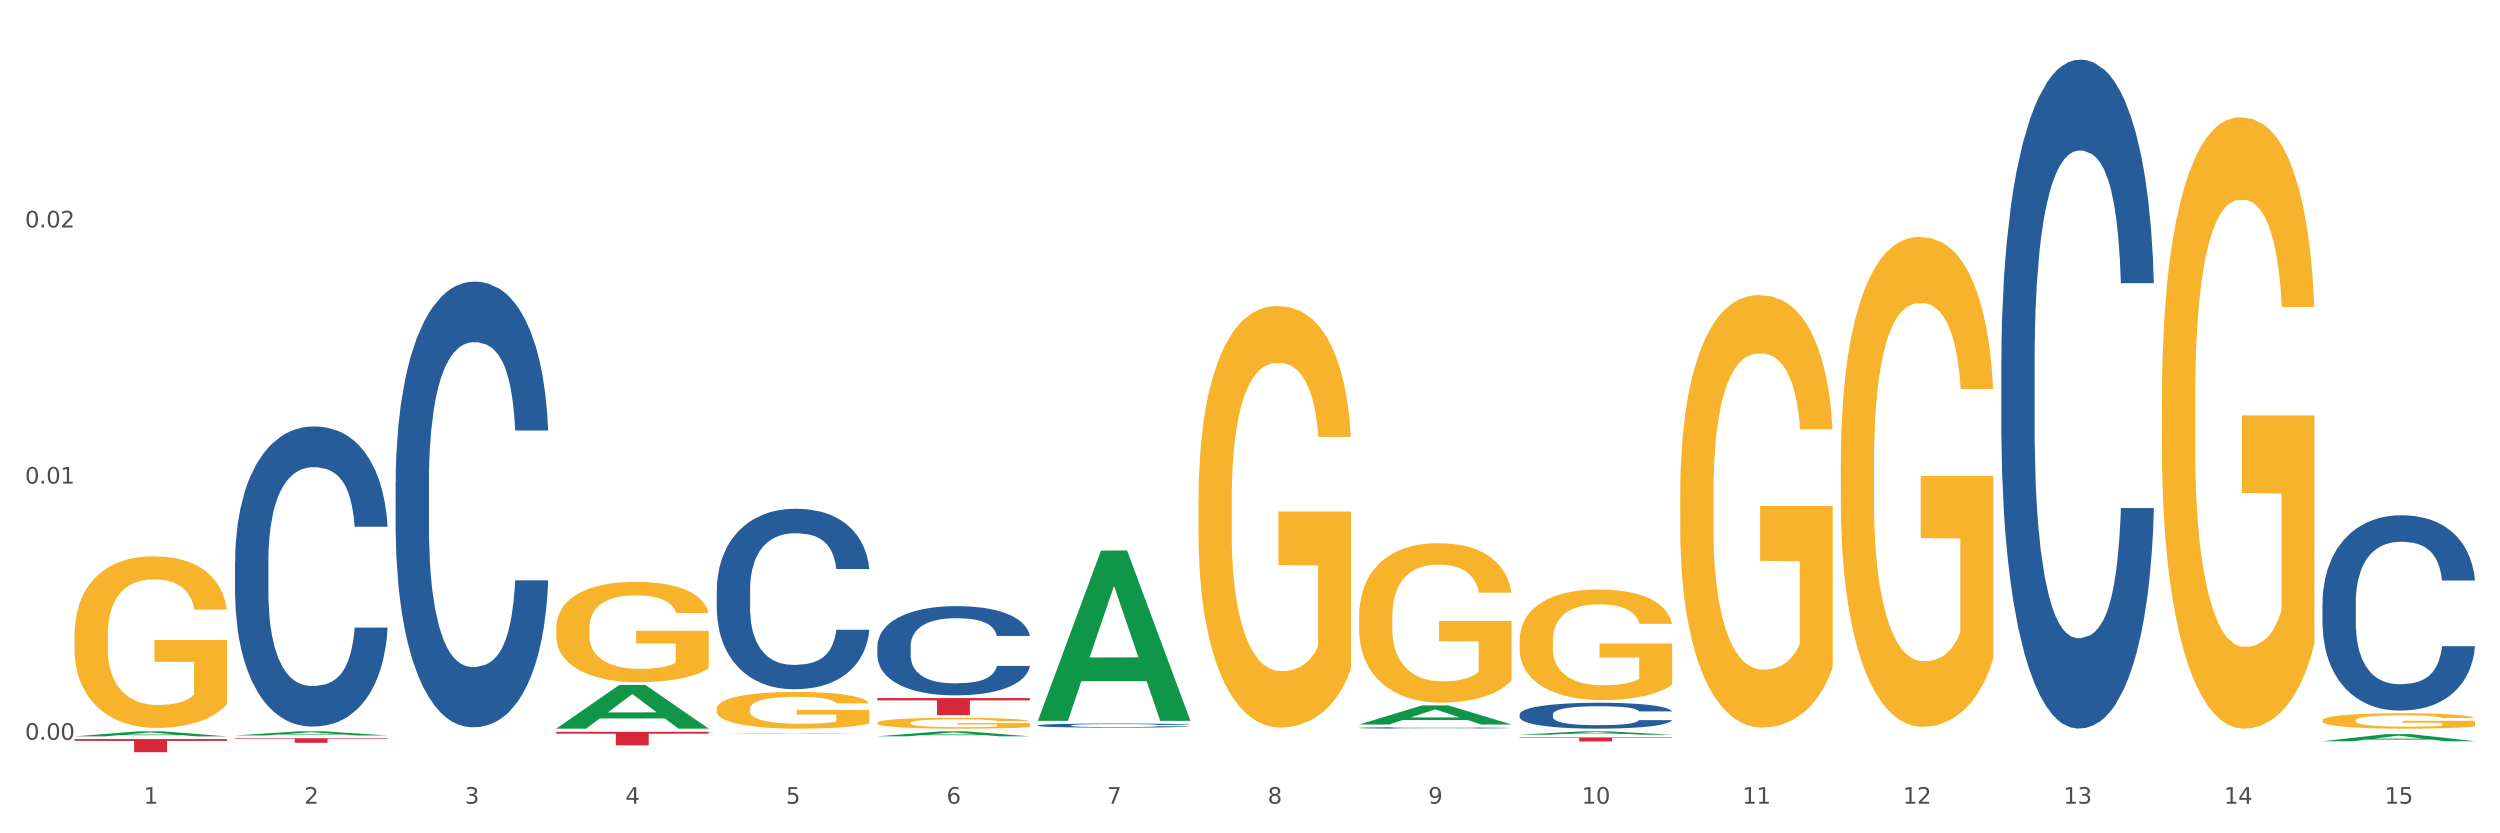 <?xml version="1.0" encoding="utf-8" standalone="no"?>
<!DOCTYPE svg PUBLIC "-//W3C//DTD SVG 1.1//EN"
  "http://www.w3.org/Graphics/SVG/1.1/DTD/svg11.dtd">
<svg xmlns:xlink="http://www.w3.org/1999/xlink" width="1080pt" height="360pt" viewBox="0 0 1080 360" xmlns="http://www.w3.org/2000/svg" version="1.1">
 <rect x="0" y="0" width="1080" height="360" fill="#333333" stroke="none"/>
 <defs>
  <style type="text/css">*{stroke-linejoin: round; stroke-linecap: butt}</style>
 </defs>
 <g id="figure_1">
  <g id="patch_1">
   <path d="M 0 360 
L 1080 360 
L 1080 0 
L 0 0 
z
" style="fill: #ffffff; stroke: #ffffff; stroke-linejoin: miter"/>
  </g>
  <g id="axes_1">
   <g id="matplotlib.axis_1">
    <g id="xtick_1">
     <g id="text_1">
      <!-- 1 -->
      <g style="fill: #4d4d4d" transform="translate(62.07 347.204) scale(0.096 -0.096)">
       <defs>
        <path id="DejaVuSans-31" d="M 794 531 
L 1825 531 
L 1825 4091 
L 703 3866 
L 703 4441 
L 1819 4666 
L 2450 4666 
L 2450 531 
L 3481 531 
L 3481 0 
L 794 0 
L 794 531 
z
" transform="scale(0.016)"/>
       </defs>
       <use xlink:href="#DejaVuSans-31"/>
      </g>
     </g>
    </g>
    <g id="xtick_2">
     <g id="text_2">
      <!-- 2 -->
      <g style="fill: #4d4d4d" transform="translate(131.436 347.204) scale(0.096 -0.096)">
       <defs>
        <path id="DejaVuSans-32" d="M 1228 531 
L 3431 531 
L 3431 0 
L 469 0 
L 469 531 
Q 828 903 1448 1529 
Q 2069 2156 2228 2338 
Q 2531 2678 2651 2914 
Q 2772 3150 2772 3378 
Q 2772 3750 2511 3984 
Q 2250 4219 1831 4219 
Q 1534 4219 1204 4116 
Q 875 4013 500 3803 
L 500 4441 
Q 881 4594 1212 4672 
Q 1544 4750 1819 4750 
Q 2544 4750 2975 4387 
Q 3406 4025 3406 3419 
Q 3406 3131 3298 2873 
Q 3191 2616 2906 2266 
Q 2828 2175 2409 1742 
Q 1991 1309 1228 531 
z
" transform="scale(0.016)"/>
       </defs>
       <use xlink:href="#DejaVuSans-32"/>
      </g>
     </g>
    </g>
    <g id="xtick_3">
     <g id="text_3">
      <!-- 3 -->
      <g style="fill: #4d4d4d" transform="translate(200.802 347.204) scale(0.096 -0.096)">
       <defs>
        <path id="DejaVuSans-33" d="M 2597 2516 
Q 3050 2419 3304 2112 
Q 3559 1806 3559 1356 
Q 3559 666 3084 287 
Q 2609 -91 1734 -91 
Q 1441 -91 1130 -33 
Q 819 25 488 141 
L 488 750 
Q 750 597 1062 519 
Q 1375 441 1716 441 
Q 2309 441 2620 675 
Q 2931 909 2931 1356 
Q 2931 1769 2642 2001 
Q 2353 2234 1838 2234 
L 1294 2234 
L 1294 2753 
L 1863 2753 
Q 2328 2753 2575 2939 
Q 2822 3125 2822 3475 
Q 2822 3834 2567 4026 
Q 2313 4219 1838 4219 
Q 1578 4219 1281 4162 
Q 984 4106 628 3988 
L 628 4550 
Q 988 4650 1302 4700 
Q 1616 4750 1894 4750 
Q 2613 4750 3031 4423 
Q 3450 4097 3450 3541 
Q 3450 3153 3228 2886 
Q 3006 2619 2597 2516 
z
" transform="scale(0.016)"/>
       </defs>
       <use xlink:href="#DejaVuSans-33"/>
      </g>
     </g>
    </g>
    <g id="xtick_4">
     <g id="text_4">
      <!-- 4 -->
      <g style="fill: #4d4d4d" transform="translate(270.169 347.204) scale(0.096 -0.096)">
       <defs>
        <path id="DejaVuSans-34" d="M 2419 4116 
L 825 1625 
L 2419 1625 
L 2419 4116 
z
M 2253 4666 
L 3047 4666 
L 3047 1625 
L 3713 1625 
L 3713 1100 
L 3047 1100 
L 3047 0 
L 2419 0 
L 2419 1100 
L 313 1100 
L 313 1709 
L 2253 4666 
z
" transform="scale(0.016)"/>
       </defs>
       <use xlink:href="#DejaVuSans-34"/>
      </g>
     </g>
    </g>
    <g id="xtick_5">
     <g id="text_5">
      <!-- 5 -->
      <g style="fill: #4d4d4d" transform="translate(339.535 347.204) scale(0.096 -0.096)">
       <defs>
        <path id="DejaVuSans-35" d="M 691 4666 
L 3169 4666 
L 3169 4134 
L 1269 4134 
L 1269 2991 
Q 1406 3038 1543 3061 
Q 1681 3084 1819 3084 
Q 2600 3084 3056 2656 
Q 3513 2228 3513 1497 
Q 3513 744 3044 326 
Q 2575 -91 1722 -91 
Q 1428 -91 1123 -41 
Q 819 9 494 109 
L 494 744 
Q 775 591 1075 516 
Q 1375 441 1709 441 
Q 2250 441 2565 725 
Q 2881 1009 2881 1497 
Q 2881 1984 2565 2268 
Q 2250 2553 1709 2553 
Q 1456 2553 1204 2497 
Q 953 2441 691 2322 
L 691 4666 
z
" transform="scale(0.016)"/>
       </defs>
       <use xlink:href="#DejaVuSans-35"/>
      </g>
     </g>
    </g>
    <g id="xtick_6">
     <g id="text_6">
      <!-- 6 -->
      <g style="fill: #4d4d4d" transform="translate(408.901 347.204) scale(0.096 -0.096)">
       <defs>
        <path id="DejaVuSans-36" d="M 2113 2584 
Q 1688 2584 1439 2293 
Q 1191 2003 1191 1497 
Q 1191 994 1439 701 
Q 1688 409 2113 409 
Q 2538 409 2786 701 
Q 3034 994 3034 1497 
Q 3034 2003 2786 2293 
Q 2538 2584 2113 2584 
z
M 3366 4563 
L 3366 3988 
Q 3128 4100 2886 4159 
Q 2644 4219 2406 4219 
Q 1781 4219 1451 3797 
Q 1122 3375 1075 2522 
Q 1259 2794 1537 2939 
Q 1816 3084 2150 3084 
Q 2853 3084 3261 2657 
Q 3669 2231 3669 1497 
Q 3669 778 3244 343 
Q 2819 -91 2113 -91 
Q 1303 -91 875 529 
Q 447 1150 447 2328 
Q 447 3434 972 4092 
Q 1497 4750 2381 4750 
Q 2619 4750 2861 4703 
Q 3103 4656 3366 4563 
z
" transform="scale(0.016)"/>
       </defs>
       <use xlink:href="#DejaVuSans-36"/>
      </g>
     </g>
    </g>
    <g id="xtick_7">
     <g id="text_7">
      <!-- 7 -->
      <g style="fill: #4d4d4d" transform="translate(478.267 347.204) scale(0.096 -0.096)">
       <defs>
        <path id="DejaVuSans-37" d="M 525 4666 
L 3525 4666 
L 3525 4397 
L 1831 0 
L 1172 0 
L 2766 4134 
L 525 4134 
L 525 4666 
z
" transform="scale(0.016)"/>
       </defs>
       <use xlink:href="#DejaVuSans-37"/>
      </g>
     </g>
    </g>
    <g id="xtick_8">
     <g id="text_8">
      <!-- 8 -->
      <g style="fill: #4d4d4d" transform="translate(547.634 347.204) scale(0.096 -0.096)">
       <defs>
        <path id="DejaVuSans-38" d="M 2034 2216 
Q 1584 2216 1326 1975 
Q 1069 1734 1069 1313 
Q 1069 891 1326 650 
Q 1584 409 2034 409 
Q 2484 409 2743 651 
Q 3003 894 3003 1313 
Q 3003 1734 2745 1975 
Q 2488 2216 2034 2216 
z
M 1403 2484 
Q 997 2584 770 2862 
Q 544 3141 544 3541 
Q 544 4100 942 4425 
Q 1341 4750 2034 4750 
Q 2731 4750 3128 4425 
Q 3525 4100 3525 3541 
Q 3525 3141 3298 2862 
Q 3072 2584 2669 2484 
Q 3125 2378 3379 2068 
Q 3634 1759 3634 1313 
Q 3634 634 3220 271 
Q 2806 -91 2034 -91 
Q 1263 -91 848 271 
Q 434 634 434 1313 
Q 434 1759 690 2068 
Q 947 2378 1403 2484 
z
M 1172 3481 
Q 1172 3119 1398 2916 
Q 1625 2713 2034 2713 
Q 2441 2713 2670 2916 
Q 2900 3119 2900 3481 
Q 2900 3844 2670 4047 
Q 2441 4250 2034 4250 
Q 1625 4250 1398 4047 
Q 1172 3844 1172 3481 
z
" transform="scale(0.016)"/>
       </defs>
       <use xlink:href="#DejaVuSans-38"/>
      </g>
     </g>
    </g>
    <g id="xtick_9">
     <g id="text_9">
      <!-- 9 -->
      <g style="fill: #4d4d4d" transform="translate(617 347.204) scale(0.096 -0.096)">
       <defs>
        <path id="DejaVuSans-39" d="M 703 97 
L 703 672 
Q 941 559 1184 500 
Q 1428 441 1663 441 
Q 2288 441 2617 861 
Q 2947 1281 2994 2138 
Q 2813 1869 2534 1725 
Q 2256 1581 1919 1581 
Q 1219 1581 811 2004 
Q 403 2428 403 3163 
Q 403 3881 828 4315 
Q 1253 4750 1959 4750 
Q 2769 4750 3195 4129 
Q 3622 3509 3622 2328 
Q 3622 1225 3098 567 
Q 2575 -91 1691 -91 
Q 1453 -91 1209 -44 
Q 966 3 703 97 
z
M 1959 2075 
Q 2384 2075 2632 2365 
Q 2881 2656 2881 3163 
Q 2881 3666 2632 3958 
Q 2384 4250 1959 4250 
Q 1534 4250 1286 3958 
Q 1038 3666 1038 3163 
Q 1038 2656 1286 2365 
Q 1534 2075 1959 2075 
z
" transform="scale(0.016)"/>
       </defs>
       <use xlink:href="#DejaVuSans-39"/>
      </g>
     </g>
    </g>
    <g id="xtick_10">
     <g id="text_10">
      <!-- 10 -->
      <g style="fill: #4d4d4d" transform="translate(683.312 347.204) scale(0.096 -0.096)">
       <defs>
        <path id="DejaVuSans-30" d="M 2034 4250 
Q 1547 4250 1301 3770 
Q 1056 3291 1056 2328 
Q 1056 1369 1301 889 
Q 1547 409 2034 409 
Q 2525 409 2770 889 
Q 3016 1369 3016 2328 
Q 3016 3291 2770 3770 
Q 2525 4250 2034 4250 
z
M 2034 4750 
Q 2819 4750 3233 4129 
Q 3647 3509 3647 2328 
Q 3647 1150 3233 529 
Q 2819 -91 2034 -91 
Q 1250 -91 836 529 
Q 422 1150 422 2328 
Q 422 3509 836 4129 
Q 1250 4750 2034 4750 
z
" transform="scale(0.016)"/>
       </defs>
       <use xlink:href="#DejaVuSans-31"/>
       <use xlink:href="#DejaVuSans-30" transform="translate(63.623 0)"/>
      </g>
     </g>
    </g>
    <g id="xtick_11">
     <g id="text_11">
      <!-- 11 -->
      <g style="fill: #4d4d4d" transform="translate(752.678 347.204) scale(0.096 -0.096)">
       <use xlink:href="#DejaVuSans-31"/>
       <use xlink:href="#DejaVuSans-31" transform="translate(63.623 0)"/>
      </g>
     </g>
    </g>
    <g id="xtick_12">
     <g id="text_12">
      <!-- 12 -->
      <g style="fill: #4d4d4d" transform="translate(822.044 347.204) scale(0.096 -0.096)">
       <use xlink:href="#DejaVuSans-31"/>
       <use xlink:href="#DejaVuSans-32" transform="translate(63.623 0)"/>
      </g>
     </g>
    </g>
    <g id="xtick_13">
     <g id="text_13">
      <!-- 13 -->
      <g style="fill: #4d4d4d" transform="translate(891.411 347.204) scale(0.096 -0.096)">
       <use xlink:href="#DejaVuSans-31"/>
       <use xlink:href="#DejaVuSans-33" transform="translate(63.623 0)"/>
      </g>
     </g>
    </g>
    <g id="xtick_14">
     <g id="text_14">
      <!-- 14 -->
      <g style="fill: #4d4d4d" transform="translate(960.777 347.204) scale(0.096 -0.096)">
       <use xlink:href="#DejaVuSans-31"/>
       <use xlink:href="#DejaVuSans-34" transform="translate(63.623 0)"/>
      </g>
     </g>
    </g>
    <g id="xtick_15">
     <g id="text_15">
      <!-- 15 -->
      <g style="fill: #4d4d4d" transform="translate(1030.143 347.204) scale(0.096 -0.096)">
       <use xlink:href="#DejaVuSans-31"/>
       <use xlink:href="#DejaVuSans-35" transform="translate(63.623 0)"/>
      </g>
     </g>
    </g>
    <g id="xtick_16"/>
    <g id="xtick_17"/>
    <g id="xtick_18"/>
    <g id="xtick_19"/>
    <g id="xtick_20"/>
    <g id="xtick_21"/>
    <g id="xtick_22"/>
    <g id="xtick_23"/>
    <g id="xtick_24"/>
    <g id="xtick_25"/>
    <g id="xtick_26"/>
    <g id="xtick_27"/>
    <g id="xtick_28"/>
    <g id="xtick_29"/>
   </g>
   <g id="matplotlib.axis_2">
    <g id="ytick_1">
     <g id="text_16">
      <!-- 0.00 -->
      <g style="fill: #4d4d4d" transform="translate(10.8 319.589) scale(0.096 -0.096)">
       <defs>
        <path id="DejaVuSans-2e" d="M 684 794 
L 1344 794 
L 1344 0 
L 684 0 
L 684 794 
z
" transform="scale(0.016)"/>
       </defs>
       <use xlink:href="#DejaVuSans-30"/>
       <use xlink:href="#DejaVuSans-2e" transform="translate(63.623 0)"/>
       <use xlink:href="#DejaVuSans-30" transform="translate(95.41 0)"/>
       <use xlink:href="#DejaVuSans-30" transform="translate(159.033 0)"/>
      </g>
     </g>
    </g>
    <g id="ytick_2">
     <g id="text_17">
      <!-- 0.01 -->
      <g style="fill: #4d4d4d" transform="translate(10.8 208.922) scale(0.096 -0.096)">
       <use xlink:href="#DejaVuSans-30"/>
       <use xlink:href="#DejaVuSans-2e" transform="translate(63.623 0)"/>
       <use xlink:href="#DejaVuSans-30" transform="translate(95.41 0)"/>
       <use xlink:href="#DejaVuSans-31" transform="translate(159.033 0)"/>
      </g>
     </g>
    </g>
    <g id="ytick_3">
     <g id="text_18">
      <!-- 0.02 -->
      <g style="fill: #4d4d4d" transform="translate(10.8 98.254) scale(0.096 -0.096)">
       <use xlink:href="#DejaVuSans-30"/>
       <use xlink:href="#DejaVuSans-2e" transform="translate(63.623 0)"/>
       <use xlink:href="#DejaVuSans-30" transform="translate(95.41 0)"/>
       <use xlink:href="#DejaVuSans-32" transform="translate(159.033 0)"/>
      </g>
     </g>
    </g>
    <g id="ytick_4"/>
    <g id="ytick_5"/>
    <g id="ytick_6"/>
   </g>
   <g id="PolyCollection_1">
    <path d="M 32.175 318.115 
L 32.243 318.113 
L 59.417 315.943 
L 70.695 315.941 
L 98.073 318.119 
L 85.029 318.119 
L 79.119 317.612 
L 51.061 317.612 
L 50.857 317.62 
L 45.151 318.119 
L 32.175 318.119 
L 32.175 318.115 
L 54.594 317.309 
L 75.586 317.307 
L 65.192 316.405 
L 65.056 316.401 
L 64.92 316.407 
L 54.526 317.307 
L 54.594 317.309 
L 32.175 318.115 
z
" clip-path="url(#pb446de512f)" style="fill: #109648"/>
    <path d="M 379.006 301.556 
L 444.904 301.556 
L 444.904 302.581 
L 418.982 302.588 
L 418.982 308.928 
L 404.772 308.928 
L 404.772 302.588 
L 379.006 302.581 
L 379.006 301.563 
L 379.006 301.556 
z
" clip-path="url(#pb446de512f)" style="fill: #d62839"/>
    <path d="M 240.274 316.143 
L 306.172 316.143 
L 306.172 316.955 
L 280.25 316.961 
L 280.25 321.986 
L 266.039 321.986 
L 266.039 316.961 
L 240.274 316.955 
L 240.274 316.149 
L 240.274 316.143 
z
" clip-path="url(#pb446de512f)" style="fill: #d62839"/>
    <path d="M 101.541 318.889 
L 167.439 318.889 
L 167.439 319.165 
L 141.517 319.167 
L 141.517 320.878 
L 127.307 320.878 
L 127.307 319.167 
L 101.541 319.165 
L 101.541 318.891 
L 101.541 318.889 
z
" clip-path="url(#pb446de512f)" style="fill: #d62839"/>
    <path d="M 32.175 319.279 
L 98.073 319.279 
L 98.073 320.067 
L 72.151 320.073 
L 72.151 324.95 
L 57.941 324.95 
L 57.941 320.073 
L 32.175 320.067 
L 32.175 319.285 
L 32.175 319.279 
z
" clip-path="url(#pb446de512f)" style="fill: #d62839"/>
    <path d="M 170.907 208.16 
L 170.985 207.985 
L 170.985 203.061 
L 171.219 196.379 
L 172.076 184.069 
L 173.166 174.749 
L 175.036 163.847 
L 176.048 159.275 
L 177.373 154.175 
L 180.099 145.91 
L 183.215 138.876 
L 185.396 135.008 
L 187.031 132.546 
L 190.692 128.15 
L 192.796 126.215 
L 194.977 124.633 
L 196.846 123.578 
L 199.962 122.347 
L 202.454 121.819 
L 205.336 121.643 
L 207.751 121.819 
L 210.945 122.523 
L 215.618 124.633 
L 217.41 125.864 
L 219.825 127.974 
L 222.317 130.787 
L 224.342 133.601 
L 226.679 137.646 
L 229.094 142.921 
L 231.431 149.603 
L 233.066 155.758 
L 234.391 162.264 
L 235.559 170.177 
L 236.416 178.794 
L 236.805 186.004 
L 222.551 186.004 
L 222.161 179.497 
L 221.382 172.463 
L 220.604 167.716 
L 219.747 163.847 
L 218.422 159.451 
L 217.254 156.637 
L 215.307 153.296 
L 213.515 151.186 
L 212.035 149.955 
L 210.244 148.9 
L 206.427 147.845 
L 203.701 147.845 
L 201.987 148.196 
L 199.884 149.076 
L 198.092 150.307 
L 195.989 152.417 
L 194.353 154.703 
L 192.718 157.692 
L 191.783 159.802 
L 190.381 163.671 
L 189.446 166.836 
L 188.2 172.288 
L 187.499 176.156 
L 186.252 186.18 
L 185.707 193.565 
L 185.474 198.665 
L 185.318 204.292 
L 185.318 231.724 
L 185.785 244.033 
L 186.175 249.309 
L 186.798 255.288 
L 187.966 263.025 
L 189.68 270.586 
L 191.471 276.038 
L 192.951 279.379 
L 194.353 281.841 
L 195.755 283.775 
L 197.469 285.534 
L 198.871 286.589 
L 200.974 287.644 
L 203.467 288.171 
L 205.414 288.171 
L 209.387 287.292 
L 211.178 286.413 
L 212.892 285.182 
L 214.761 283.247 
L 216.241 281.137 
L 217.098 279.555 
L 218.5 276.214 
L 219.591 272.697 
L 220.526 268.652 
L 221.149 265.135 
L 221.85 259.86 
L 222.395 253.881 
L 222.551 250.716 
L 236.805 250.716 
L 236.494 257.046 
L 235.949 263.201 
L 234.858 271.466 
L 234.001 276.214 
L 232.677 282.017 
L 231.275 286.94 
L 229.328 292.392 
L 227.536 296.436 
L 225.667 299.953 
L 223.641 303.118 
L 219.98 307.514 
L 218.656 308.745 
L 215.852 310.856 
L 213.671 312.087 
L 210.477 313.317 
L 207.206 314.021 
L 203.779 314.197 
L 200.741 313.845 
L 197.391 312.79 
L 195.288 311.735 
L 192.951 310.152 
L 190.225 307.69 
L 187.655 304.701 
L 185.24 301.184 
L 182.981 297.139 
L 180.878 292.567 
L 178.152 285.006 
L 176.126 277.62 
L 174.646 270.762 
L 173.634 264.959 
L 172.621 257.574 
L 172.076 252.474 
L 171.219 240.165 
L 170.907 228.735 
L 170.907 208.16 
z
" clip-path="url(#pb446de512f)" style="fill: #255c99"/>
    <path d="M 1003.302 311.206 
L 1003.38 311.2 
L 1003.38 310.982 
L 1003.535 310.794 
L 1004.314 310.339 
L 1005.481 309.962 
L 1006.336 309.762 
L 1007.192 309.598 
L 1008.204 309.434 
L 1009.448 309.265 
L 1011.705 309.016 
L 1013.105 308.888 
L 1014.817 308.755 
L 1017.929 308.561 
L 1020.185 308.451 
L 1022.519 308.36 
L 1026.331 308.251 
L 1028.821 308.203 
L 1031.466 308.166 
L 1034.656 308.142 
L 1037.068 308.136 
L 1042.358 308.154 
L 1046.871 308.209 
L 1049.049 308.251 
L 1051.85 308.324 
L 1053.328 308.373 
L 1055.74 308.47 
L 1058.23 308.597 
L 1059.942 308.706 
L 1062.509 308.913 
L 1064.454 309.119 
L 1066.244 309.374 
L 1067.177 309.55 
L 1067.877 309.714 
L 1068.5 309.902 
L 1069.122 310.199 
L 1055.118 310.199 
L 1054.573 309.987 
L 1053.717 309.786 
L 1052.473 309.592 
L 1051.383 309.471 
L 1049.516 309.319 
L 1047.805 309.222 
L 1046.015 309.149 
L 1043.837 309.089 
L 1042.125 309.058 
L 1039.713 309.034 
L 1034.967 309.04 
L 1031.777 309.089 
L 1029.599 309.149 
L 1028.199 309.204 
L 1026.954 309.265 
L 1025.553 309.35 
L 1023.919 309.477 
L 1022.752 309.592 
L 1021.585 309.738 
L 1020.652 309.884 
L 1019.796 310.053 
L 1019.096 310.235 
L 1018.551 310.424 
L 1018.084 310.654 
L 1017.695 311.036 
L 1017.695 311.868 
L 1017.851 312.056 
L 1018.24 312.305 
L 1018.707 312.493 
L 1019.485 312.717 
L 1020.185 312.869 
L 1021.508 313.088 
L 1022.986 313.27 
L 1024.153 313.385 
L 1025.32 313.482 
L 1027.343 313.615 
L 1029.599 313.725 
L 1031.544 313.791 
L 1034.189 313.852 
L 1035.979 313.876 
L 1037.535 313.889 
L 1041.347 313.889 
L 1044.07 313.87 
L 1047.104 313.828 
L 1049.438 313.773 
L 1051.383 313.706 
L 1053.562 313.597 
L 1054.962 313.494 
L 1054.962 312.226 
L 1037.846 312.22 
L 1037.846 311.376 
L 1069.2 311.376 
L 1069.2 313.852 
L 1067.877 313.98 
L 1066.399 314.095 
L 1064.843 314.198 
L 1062.509 314.325 
L 1059.708 314.447 
L 1057.219 314.532 
L 1054.573 314.605 
L 1051.461 314.671 
L 1047.416 314.732 
L 1044.926 314.756 
L 1041.814 314.774 
L 1038.157 314.781 
L 1034.967 314.768 
L 1031.855 314.738 
L 1028.588 314.683 
L 1025.398 314.605 
L 1022.986 314.526 
L 1020.574 314.429 
L 1018.007 314.301 
L 1015.984 314.18 
L 1014.428 314.071 
L 1012.716 313.931 
L 1010.849 313.749 
L 1009.448 313.585 
L 1008.204 313.415 
L 1006.881 313.197 
L 1005.947 313.009 
L 1005.014 312.772 
L 1004.469 312.596 
L 1003.847 312.323 
L 1003.38 311.941 
L 1003.302 311.206 
z
" clip-path="url(#pb446de512f)" style="fill: #f7b32b"/>
    <path d="M 933.936 172.69 
L 934.014 172.449 
L 934.014 163.764 
L 934.169 156.286 
L 934.947 138.193 
L 936.114 123.236 
L 936.97 115.275 
L 937.826 108.762 
L 938.837 102.248 
L 940.082 95.493 
L 942.338 85.603 
L 943.739 80.537 
L 945.45 75.229 
L 948.563 67.51 
L 950.819 63.167 
L 953.153 59.549 
L 956.965 55.206 
L 959.455 53.276 
L 962.1 51.829 
L 965.29 50.864 
L 967.702 50.623 
L 972.992 51.347 
L 977.505 53.518 
L 979.683 55.206 
L 982.484 58.101 
L 983.962 60.031 
L 986.374 63.891 
L 988.864 68.957 
L 990.575 73.299 
L 993.143 81.502 
L 995.088 89.704 
L 996.877 99.836 
L 997.811 106.832 
L 998.511 113.345 
L 999.134 120.824 
L 999.756 132.644 
L 985.752 132.644 
L 985.207 124.201 
L 984.351 116.24 
L 983.106 108.52 
L 982.017 103.696 
L 980.15 97.665 
L 978.438 93.805 
L 976.649 90.91 
L 974.47 88.497 
L 972.759 87.291 
L 970.347 86.326 
L 965.601 86.568 
L 962.411 88.497 
L 960.233 90.91 
L 958.832 93.081 
L 957.588 95.493 
L 956.187 98.871 
L 954.553 103.937 
L 953.386 108.52 
L 952.219 114.31 
L 951.286 120.1 
L 950.43 126.855 
L 949.73 134.092 
L 949.185 141.57 
L 948.718 150.737 
L 948.329 165.936 
L 948.329 198.985 
L 948.485 206.464 
L 948.874 216.355 
L 949.341 223.833 
L 950.119 232.759 
L 950.819 238.79 
L 952.141 247.475 
L 953.62 254.712 
L 954.787 259.295 
L 955.954 263.155 
L 957.977 268.462 
L 960.233 272.805 
L 962.178 275.458 
L 964.823 277.871 
L 966.613 278.836 
L 968.169 279.318 
L 971.981 279.318 
L 974.704 278.595 
L 977.738 276.906 
L 980.072 274.735 
L 982.017 272.081 
L 984.196 267.739 
L 985.596 263.638 
L 985.596 213.219 
L 968.48 212.977 
L 968.48 179.445 
L 999.834 179.445 
L 999.834 277.871 
L 998.511 282.937 
L 997.033 287.52 
L 995.477 291.622 
L 993.143 296.688 
L 990.342 301.512 
L 987.852 304.89 
L 985.207 307.785 
L 982.095 310.438 
L 978.049 312.851 
L 975.56 313.816 
L 972.448 314.539 
L 968.791 314.781 
L 965.601 314.298 
L 962.489 313.092 
L 959.221 310.921 
L 956.032 307.785 
L 953.62 304.648 
L 951.208 300.789 
L 948.64 295.723 
L 946.618 290.898 
L 945.061 286.555 
L 943.35 281.007 
L 941.483 273.77 
L 940.082 267.256 
L 938.837 260.502 
L 937.515 251.817 
L 936.581 244.338 
L 935.648 234.93 
L 935.103 227.934 
L 934.48 217.078 
L 934.014 201.88 
L 933.936 172.69 
z
" clip-path="url(#pb446de512f)" style="fill: #f7b32b"/>
    <path d="M 795.203 200.149 
L 795.281 199.956 
L 795.281 192.997 
L 795.437 187.004 
L 796.215 172.506 
L 797.382 160.522 
L 798.238 154.143 
L 799.094 148.923 
L 800.105 143.704 
L 801.35 138.292 
L 803.606 130.366 
L 805.006 126.307 
L 806.718 122.054 
L 809.83 115.868 
L 812.086 112.389 
L 814.42 109.489 
L 818.233 106.01 
L 820.722 104.463 
L 823.368 103.304 
L 826.557 102.53 
L 828.969 102.337 
L 834.26 102.917 
L 838.772 104.657 
L 840.951 106.01 
L 843.752 108.329 
L 845.23 109.876 
L 847.642 112.969 
L 850.131 117.028 
L 851.843 120.508 
L 854.41 127.08 
L 856.355 133.652 
L 858.145 141.771 
L 859.078 147.377 
L 859.779 152.596 
L 860.401 158.589 
L 861.024 168.06 
L 847.019 168.06 
L 846.475 161.295 
L 845.619 154.916 
L 844.374 148.73 
L 843.285 144.864 
L 841.418 140.031 
L 839.706 136.939 
L 837.916 134.619 
L 835.738 132.686 
L 834.026 131.719 
L 831.615 130.946 
L 826.869 131.139 
L 823.679 132.686 
L 821.5 134.619 
L 820.1 136.359 
L 818.855 138.292 
L 817.455 140.998 
L 815.821 145.057 
L 814.654 148.73 
L 813.487 153.369 
L 812.553 158.009 
L 811.697 163.421 
L 810.997 169.22 
L 810.453 175.213 
L 809.986 182.558 
L 809.597 194.736 
L 809.597 221.219 
L 809.752 227.212 
L 810.141 235.137 
L 810.608 241.13 
L 811.386 248.282 
L 812.086 253.114 
L 813.409 260.073 
L 814.887 265.872 
L 816.054 269.545 
L 817.221 272.638 
L 819.244 276.891 
L 821.5 280.37 
L 823.445 282.497 
L 826.091 284.43 
L 827.88 285.203 
L 829.436 285.59 
L 833.248 285.59 
L 835.971 285.01 
L 839.006 283.656 
L 841.34 281.917 
L 843.285 279.79 
L 845.463 276.311 
L 846.864 273.025 
L 846.864 232.624 
L 829.747 232.431 
L 829.747 205.562 
L 861.101 205.562 
L 861.101 284.43 
L 859.779 288.489 
L 858.3 292.162 
L 856.744 295.448 
L 854.41 299.507 
L 851.61 303.374 
L 849.12 306.08 
L 846.475 308.399 
L 843.363 310.526 
L 839.317 312.459 
L 836.827 313.232 
L 833.715 313.812 
L 830.059 314.005 
L 826.869 313.619 
L 823.757 312.652 
L 820.489 310.912 
L 817.299 308.399 
L 814.887 305.886 
L 812.475 302.794 
L 809.908 298.734 
L 807.885 294.868 
L 806.329 291.389 
L 804.617 286.943 
L 802.75 281.144 
L 801.35 275.924 
L 800.105 270.512 
L 798.782 263.553 
L 797.849 257.56 
L 796.915 250.022 
L 796.37 244.416 
L 795.748 235.717 
L 795.281 223.539 
L 795.203 200.149 
z
" clip-path="url(#pb446de512f)" style="fill: #f7b32b"/>
    <path d="M 725.837 213.796 
L 725.915 213.626 
L 725.915 207.483 
L 726.071 202.194 
L 726.849 189.397 
L 728.016 178.818 
L 728.871 173.187 
L 729.727 168.58 
L 730.739 163.974 
L 731.984 159.196 
L 734.24 152.2 
L 735.64 148.617 
L 737.352 144.863 
L 740.464 139.403 
L 742.72 136.332 
L 745.054 133.773 
L 748.866 130.702 
L 751.356 129.337 
L 754.001 128.313 
L 757.191 127.63 
L 759.603 127.46 
L 764.894 127.972 
L 769.406 129.507 
L 771.585 130.702 
L 774.385 132.749 
L 775.864 134.114 
L 778.275 136.844 
L 780.765 140.427 
L 782.477 143.498 
L 785.044 149.3 
L 786.989 155.101 
L 788.779 162.267 
L 789.712 167.215 
L 790.412 171.822 
L 791.035 177.112 
L 791.657 185.472 
L 777.653 185.472 
L 777.108 179.5 
L 776.253 173.87 
L 775.008 168.41 
L 773.919 164.997 
L 772.051 160.732 
L 770.34 158.002 
L 768.55 155.954 
L 766.372 154.248 
L 764.66 153.395 
L 762.248 152.712 
L 757.502 152.883 
L 754.313 154.248 
L 752.134 155.954 
L 750.734 157.49 
L 749.489 159.196 
L 748.088 161.585 
L 746.455 165.168 
L 745.288 168.41 
L 744.121 172.505 
L 743.187 176.6 
L 742.331 181.377 
L 741.631 186.496 
L 741.086 191.785 
L 740.62 198.269 
L 740.23 209.019 
L 740.23 232.394 
L 740.386 237.684 
L 740.775 244.679 
L 741.242 249.969 
L 742.02 256.282 
L 742.72 260.548 
L 744.043 266.69 
L 745.521 271.809 
L 746.688 275.051 
L 747.855 277.781 
L 749.878 281.534 
L 752.134 284.606 
L 754.079 286.483 
L 756.724 288.189 
L 758.514 288.871 
L 760.07 289.213 
L 763.882 289.213 
L 766.605 288.701 
L 769.639 287.506 
L 771.974 285.971 
L 773.919 284.094 
L 776.097 281.023 
L 777.497 278.122 
L 777.497 242.461 
L 760.381 242.291 
L 760.381 218.574 
L 791.735 218.574 
L 791.735 288.189 
L 790.412 291.772 
L 788.934 295.014 
L 787.378 297.914 
L 785.044 301.498 
L 782.243 304.91 
L 779.754 307.299 
L 777.108 309.346 
L 773.996 311.223 
L 769.951 312.93 
L 767.461 313.612 
L 764.349 314.124 
L 760.692 314.295 
L 757.502 313.953 
L 754.39 313.1 
L 751.123 311.564 
L 747.933 309.346 
L 745.521 307.128 
L 743.109 304.398 
L 740.542 300.815 
L 738.519 297.403 
L 736.963 294.331 
L 735.251 290.407 
L 733.384 285.288 
L 731.984 280.681 
L 730.739 275.904 
L 729.416 269.761 
L 728.482 264.472 
L 727.549 257.817 
L 727.004 252.869 
L 726.382 245.191 
L 725.915 234.442 
L 725.837 213.796 
z
" clip-path="url(#pb446de512f)" style="fill: #f7b32b"/>
    <path d="M 656.471 276.743 
L 656.549 276.7 
L 656.549 275.13 
L 656.704 273.778 
L 657.482 270.507 
L 658.649 267.804 
L 659.505 266.365 
L 660.361 265.187 
L 661.372 264.01 
L 662.617 262.789 
L 664.874 261.001 
L 666.274 260.085 
L 667.986 259.125 
L 671.098 257.73 
L 673.354 256.945 
L 675.688 256.291 
L 679.5 255.506 
L 681.99 255.157 
L 684.635 254.895 
L 687.825 254.721 
L 690.237 254.677 
L 695.527 254.808 
L 700.04 255.201 
L 702.218 255.506 
L 705.019 256.029 
L 706.497 256.378 
L 708.909 257.076 
L 711.399 257.992 
L 713.111 258.777 
L 715.678 260.259 
L 717.623 261.742 
L 719.412 263.574 
L 720.346 264.838 
L 721.046 266.016 
L 721.669 267.368 
L 722.291 269.504 
L 708.287 269.504 
L 707.742 267.978 
L 706.886 266.539 
L 705.642 265.143 
L 704.552 264.271 
L 702.685 263.181 
L 700.973 262.483 
L 699.184 261.96 
L 697.006 261.524 
L 695.294 261.306 
L 692.882 261.131 
L 688.136 261.175 
L 684.946 261.524 
L 682.768 261.96 
L 681.367 262.353 
L 680.123 262.789 
L 678.722 263.399 
L 677.088 264.315 
L 675.921 265.143 
L 674.754 266.19 
L 673.821 267.237 
L 672.965 268.458 
L 672.265 269.766 
L 671.72 271.118 
L 671.253 272.775 
L 670.864 275.522 
L 670.864 281.497 
L 671.02 282.849 
L 671.409 284.636 
L 671.876 285.988 
L 672.654 287.602 
L 673.354 288.692 
L 674.677 290.262 
L 676.155 291.57 
L 677.322 292.399 
L 678.489 293.097 
L 680.512 294.056 
L 682.768 294.841 
L 684.713 295.321 
L 687.358 295.757 
L 689.148 295.931 
L 690.704 296.018 
L 694.516 296.018 
L 697.239 295.887 
L 700.273 295.582 
L 702.607 295.19 
L 704.552 294.71 
L 706.731 293.925 
L 708.131 293.184 
L 708.131 284.07 
L 691.015 284.026 
L 691.015 277.964 
L 722.369 277.964 
L 722.369 295.757 
L 721.046 296.672 
L 719.568 297.501 
L 718.012 298.242 
L 715.678 299.158 
L 712.877 300.03 
L 710.387 300.641 
L 707.742 301.164 
L 704.63 301.644 
L 700.584 302.08 
L 698.095 302.254 
L 694.983 302.385 
L 691.326 302.429 
L 688.136 302.342 
L 685.024 302.124 
L 681.756 301.731 
L 678.567 301.164 
L 676.155 300.597 
L 673.743 299.899 
L 671.175 298.984 
L 669.153 298.112 
L 667.597 297.327 
L 665.885 296.324 
L 664.018 295.015 
L 662.617 293.838 
L 661.372 292.617 
L 660.05 291.047 
L 659.116 289.695 
L 658.183 287.994 
L 657.638 286.73 
L 657.016 284.767 
L 656.549 282.02 
L 656.471 276.743 
z
" clip-path="url(#pb446de512f)" style="fill: #f7b32b"/>
    <path d="M 587.105 266.492 
L 587.183 266.429 
L 587.183 264.163 
L 587.338 262.213 
L 588.116 257.493 
L 589.283 253.591 
L 590.139 251.515 
L 590.995 249.815 
L 592.006 248.116 
L 593.251 246.354 
L 595.507 243.774 
L 596.908 242.453 
L 598.619 241.068 
L 601.731 239.055 
L 603.988 237.922 
L 606.322 236.978 
L 610.134 235.845 
L 612.624 235.342 
L 615.269 234.964 
L 618.459 234.712 
L 620.871 234.649 
L 626.161 234.838 
L 630.674 235.405 
L 632.852 235.845 
L 635.653 236.6 
L 637.131 237.104 
L 639.543 238.111 
L 642.033 239.432 
L 643.744 240.565 
L 646.312 242.704 
L 648.257 244.844 
L 650.046 247.487 
L 650.98 249.312 
L 651.68 251.011 
L 652.302 252.962 
L 652.925 256.046 
L 638.921 256.046 
L 638.376 253.843 
L 637.52 251.766 
L 636.275 249.753 
L 635.186 248.494 
L 633.319 246.921 
L 631.607 245.914 
L 629.818 245.159 
L 627.639 244.529 
L 625.928 244.215 
L 623.516 243.963 
L 618.77 244.026 
L 615.58 244.529 
L 613.402 245.159 
L 612.001 245.725 
L 610.756 246.354 
L 609.356 247.235 
L 607.722 248.557 
L 606.555 249.753 
L 605.388 251.263 
L 604.455 252.773 
L 603.599 254.535 
L 602.898 256.423 
L 602.354 258.374 
L 601.887 260.765 
L 601.498 264.73 
L 601.498 273.351 
L 601.654 275.302 
L 602.043 277.882 
L 602.509 279.833 
L 603.287 282.161 
L 603.988 283.735 
L 605.31 286 
L 606.789 287.888 
L 607.956 289.084 
L 609.123 290.09 
L 611.145 291.475 
L 613.402 292.608 
L 615.347 293.3 
L 617.992 293.929 
L 619.781 294.181 
L 621.337 294.307 
L 625.15 294.307 
L 627.873 294.118 
L 630.907 293.677 
L 633.241 293.111 
L 635.186 292.419 
L 637.365 291.286 
L 638.765 290.216 
L 638.765 277.064 
L 621.649 277.001 
L 621.649 268.254 
L 653.003 268.254 
L 653.003 293.929 
L 651.68 295.251 
L 650.202 296.446 
L 648.646 297.516 
L 646.312 298.838 
L 643.511 300.096 
L 641.021 300.977 
L 638.376 301.732 
L 635.264 302.425 
L 631.218 303.054 
L 628.729 303.306 
L 625.617 303.494 
L 621.96 303.557 
L 618.77 303.432 
L 615.658 303.117 
L 612.39 302.551 
L 609.2 301.732 
L 606.789 300.914 
L 604.377 299.907 
L 601.809 298.586 
L 599.786 297.327 
L 598.23 296.195 
L 596.519 294.747 
L 594.652 292.859 
L 593.251 291.16 
L 592.006 289.398 
L 590.684 287.133 
L 589.75 285.182 
L 588.816 282.728 
L 588.272 280.903 
L 587.649 278.071 
L 587.183 274.106 
L 587.105 266.492 
z
" clip-path="url(#pb446de512f)" style="fill: #f7b32b"/>
    <path d="M 517.739 216.34 
L 517.816 216.174 
L 517.816 210.187 
L 517.972 205.032 
L 518.75 192.559 
L 519.917 182.248 
L 520.773 176.76 
L 521.629 172.27 
L 522.64 167.78 
L 523.885 163.123 
L 526.141 156.305 
L 527.542 152.812 
L 529.253 149.153 
L 532.365 143.832 
L 534.621 140.838 
L 536.956 138.344 
L 540.768 135.35 
L 543.257 134.02 
L 545.903 133.022 
L 549.093 132.357 
L 551.504 132.19 
L 556.795 132.689 
L 561.307 134.186 
L 563.486 135.35 
L 566.287 137.346 
L 567.765 138.676 
L 570.177 141.337 
L 572.666 144.83 
L 574.378 147.823 
L 576.946 153.477 
L 578.891 159.132 
L 580.68 166.117 
L 581.614 170.939 
L 582.314 175.43 
L 582.936 180.585 
L 583.559 188.734 
L 569.554 188.734 
L 569.01 182.913 
L 568.154 177.425 
L 566.909 172.103 
L 565.82 168.777 
L 563.953 164.62 
L 562.241 161.959 
L 560.452 159.963 
L 558.273 158.3 
L 556.562 157.469 
L 554.15 156.803 
L 549.404 156.97 
L 546.214 158.3 
L 544.035 159.963 
L 542.635 161.46 
L 541.39 163.123 
L 539.99 165.451 
L 538.356 168.944 
L 537.189 172.103 
L 536.022 176.095 
L 535.088 180.086 
L 534.232 184.743 
L 533.532 189.732 
L 532.988 194.887 
L 532.521 201.207 
L 532.132 211.684 
L 532.132 234.468 
L 532.287 239.623 
L 532.676 246.441 
L 533.143 251.597 
L 533.921 257.75 
L 534.621 261.908 
L 535.944 267.895 
L 537.422 272.884 
L 538.589 276.044 
L 539.756 278.704 
L 541.779 282.363 
L 544.035 285.357 
L 545.981 287.186 
L 548.626 288.849 
L 550.415 289.514 
L 551.971 289.847 
L 555.784 289.847 
L 558.507 289.348 
L 561.541 288.184 
L 563.875 286.687 
L 565.82 284.858 
L 567.998 281.864 
L 569.399 279.037 
L 569.399 244.28 
L 552.282 244.113 
L 552.282 220.997 
L 583.636 220.997 
L 583.636 288.849 
L 582.314 292.341 
L 580.836 295.501 
L 579.28 298.328 
L 576.946 301.821 
L 574.145 305.147 
L 571.655 307.475 
L 569.01 309.471 
L 565.898 311.3 
L 561.852 312.963 
L 559.362 313.628 
L 556.25 314.127 
L 552.594 314.294 
L 549.404 313.961 
L 546.292 313.129 
L 543.024 311.633 
L 539.834 309.471 
L 537.422 307.309 
L 535.01 304.648 
L 532.443 301.156 
L 530.42 297.829 
L 528.864 294.836 
L 527.153 291.011 
L 525.285 286.022 
L 523.885 281.532 
L 522.64 276.875 
L 521.317 270.888 
L 520.384 265.733 
L 519.45 259.247 
L 518.906 254.424 
L 518.283 246.94 
L 517.816 236.463 
L 517.739 216.34 
z
" clip-path="url(#pb446de512f)" style="fill: #f7b32b"/>
    <path d="M 379.006 312.257 
L 379.084 312.253 
L 379.084 312.099 
L 379.24 311.966 
L 380.018 311.644 
L 381.185 311.379 
L 382.04 311.237 
L 382.896 311.122 
L 383.908 311.006 
L 385.152 310.886 
L 387.409 310.71 
L 388.809 310.62 
L 390.521 310.526 
L 393.633 310.389 
L 395.889 310.312 
L 398.223 310.248 
L 402.035 310.171 
L 404.525 310.136 
L 407.17 310.111 
L 410.36 310.094 
L 412.772 310.089 
L 418.062 310.102 
L 422.575 310.141 
L 424.753 310.171 
L 427.554 310.222 
L 429.032 310.256 
L 431.444 310.325 
L 433.934 310.415 
L 435.646 310.492 
L 438.213 310.638 
L 440.158 310.783 
L 441.948 310.963 
L 442.881 311.087 
L 443.581 311.203 
L 444.204 311.336 
L 444.826 311.546 
L 430.822 311.546 
L 430.277 311.396 
L 429.422 311.255 
L 428.177 311.117 
L 427.087 311.032 
L 425.22 310.925 
L 423.509 310.856 
L 421.719 310.805 
L 419.541 310.762 
L 417.829 310.74 
L 415.417 310.723 
L 410.671 310.728 
L 407.481 310.762 
L 405.303 310.805 
L 403.903 310.843 
L 402.658 310.886 
L 401.257 310.946 
L 399.624 311.036 
L 398.456 311.117 
L 397.289 311.22 
L 396.356 311.323 
L 395.5 311.443 
L 394.8 311.572 
L 394.255 311.704 
L 393.788 311.867 
L 393.399 312.137 
L 393.399 312.724 
L 393.555 312.857 
L 393.944 313.033 
L 394.411 313.165 
L 395.189 313.324 
L 395.889 313.431 
L 397.212 313.585 
L 398.69 313.714 
L 399.857 313.795 
L 401.024 313.864 
L 403.047 313.958 
L 405.303 314.035 
L 407.248 314.082 
L 409.893 314.125 
L 411.683 314.142 
L 413.239 314.151 
L 417.051 314.151 
L 419.774 314.138 
L 422.808 314.108 
L 425.142 314.069 
L 427.087 314.022 
L 429.266 313.945 
L 430.666 313.872 
L 430.666 312.977 
L 413.55 312.973 
L 413.55 312.377 
L 444.904 312.377 
L 444.904 314.125 
L 443.581 314.215 
L 442.103 314.296 
L 440.547 314.369 
L 438.213 314.459 
L 435.412 314.545 
L 432.923 314.605 
L 430.277 314.656 
L 427.165 314.703 
L 423.12 314.746 
L 420.63 314.763 
L 417.518 314.776 
L 413.861 314.781 
L 410.671 314.772 
L 407.559 314.751 
L 404.292 314.712 
L 401.102 314.656 
L 398.69 314.601 
L 396.278 314.532 
L 393.711 314.442 
L 391.688 314.356 
L 390.132 314.279 
L 388.42 314.181 
L 386.553 314.052 
L 385.152 313.937 
L 383.908 313.817 
L 382.585 313.662 
L 381.651 313.53 
L 380.718 313.362 
L 380.173 313.238 
L 379.551 313.045 
L 379.084 312.775 
L 379.006 312.257 
z
" clip-path="url(#pb446de512f)" style="fill: #f7b32b"/>
    <path d="M 309.64 306.25 
L 309.718 306.235 
L 309.718 305.714 
L 309.873 305.265 
L 310.651 304.179 
L 311.818 303.281 
L 312.674 302.803 
L 313.53 302.412 
L 314.541 302.02 
L 315.786 301.615 
L 318.042 301.021 
L 319.443 300.717 
L 321.155 300.398 
L 324.267 299.935 
L 326.523 299.674 
L 328.857 299.457 
L 332.669 299.196 
L 335.159 299.08 
L 337.804 298.993 
L 340.994 298.935 
L 343.406 298.921 
L 348.696 298.964 
L 353.209 299.095 
L 355.387 299.196 
L 358.188 299.37 
L 359.666 299.486 
L 362.078 299.718 
L 364.568 300.022 
L 366.279 300.282 
L 368.847 300.775 
L 370.792 301.267 
L 372.581 301.876 
L 373.515 302.296 
L 374.215 302.687 
L 374.838 303.136 
L 375.46 303.845 
L 361.456 303.845 
L 360.911 303.338 
L 360.055 302.861 
L 358.81 302.397 
L 357.721 302.107 
L 355.854 301.745 
L 354.142 301.514 
L 352.353 301.34 
L 350.174 301.195 
L 348.463 301.122 
L 346.051 301.065 
L 341.305 301.079 
L 338.115 301.195 
L 335.937 301.34 
L 334.536 301.47 
L 333.292 301.615 
L 331.891 301.818 
L 330.257 302.122 
L 329.09 302.397 
L 327.923 302.745 
L 326.99 303.092 
L 326.134 303.498 
L 325.434 303.932 
L 324.889 304.381 
L 324.422 304.932 
L 324.033 305.844 
L 324.033 307.828 
L 324.189 308.277 
L 324.578 308.871 
L 325.045 309.32 
L 325.823 309.856 
L 326.523 310.218 
L 327.845 310.74 
L 329.324 311.174 
L 330.491 311.449 
L 331.658 311.681 
L 333.681 312 
L 335.937 312.26 
L 337.882 312.42 
L 340.527 312.565 
L 342.317 312.622 
L 343.873 312.651 
L 347.685 312.651 
L 350.408 312.608 
L 353.442 312.507 
L 355.776 312.376 
L 357.721 312.217 
L 359.9 311.956 
L 361.3 311.71 
L 361.3 308.683 
L 344.184 308.668 
L 344.184 306.655 
L 375.538 306.655 
L 375.538 312.565 
L 374.215 312.869 
L 372.737 313.144 
L 371.181 313.39 
L 368.847 313.694 
L 366.046 313.984 
L 363.556 314.187 
L 360.911 314.361 
L 357.799 314.52 
L 353.753 314.665 
L 351.264 314.723 
L 348.152 314.766 
L 344.495 314.781 
L 341.305 314.752 
L 338.193 314.679 
L 334.925 314.549 
L 331.736 314.361 
L 329.324 314.172 
L 326.912 313.941 
L 324.344 313.636 
L 322.322 313.347 
L 320.766 313.086 
L 319.054 312.753 
L 317.187 312.318 
L 315.786 311.927 
L 314.541 311.522 
L 313.219 311 
L 312.285 310.551 
L 311.352 309.986 
L 310.807 309.566 
L 310.184 308.915 
L 309.718 308.002 
L 309.64 306.25 
z
" clip-path="url(#pb446de512f)" style="fill: #f7b32b"/>
    <path d="M 240.274 271.404 
L 240.351 271.364 
L 240.351 269.939 
L 240.507 268.711 
L 241.285 265.742 
L 242.452 263.287 
L 243.308 261.98 
L 244.164 260.911 
L 245.175 259.842 
L 246.42 258.733 
L 248.676 257.11 
L 250.077 256.278 
L 251.788 255.407 
L 254.9 254.14 
L 257.157 253.428 
L 259.491 252.834 
L 263.303 252.121 
L 265.793 251.804 
L 268.438 251.567 
L 271.628 251.408 
L 274.04 251.369 
L 279.33 251.487 
L 283.843 251.844 
L 286.021 252.121 
L 288.822 252.596 
L 290.3 252.913 
L 292.712 253.546 
L 295.202 254.378 
L 296.913 255.091 
L 299.481 256.437 
L 301.426 257.783 
L 303.215 259.446 
L 304.149 260.594 
L 304.849 261.663 
L 305.471 262.891 
L 306.094 264.831 
L 292.089 264.831 
L 291.545 263.445 
L 290.689 262.138 
L 289.444 260.871 
L 288.355 260.079 
L 286.488 259.09 
L 284.776 258.456 
L 282.987 257.981 
L 280.808 257.585 
L 279.097 257.387 
L 276.685 257.229 
L 271.939 257.268 
L 268.749 257.585 
L 266.571 257.981 
L 265.17 258.337 
L 263.925 258.733 
L 262.525 259.288 
L 260.891 260.119 
L 259.724 260.871 
L 258.557 261.822 
L 257.623 262.772 
L 256.768 263.881 
L 256.067 265.068 
L 255.523 266.296 
L 255.056 267.8 
L 254.667 270.295 
L 254.667 275.719 
L 254.823 276.947 
L 255.212 278.57 
L 255.678 279.798 
L 256.456 281.263 
L 257.157 282.253 
L 258.479 283.678 
L 259.957 284.866 
L 261.124 285.618 
L 262.291 286.252 
L 264.314 287.123 
L 266.571 287.835 
L 268.516 288.271 
L 271.161 288.667 
L 272.95 288.825 
L 274.506 288.904 
L 278.319 288.904 
L 281.042 288.786 
L 284.076 288.509 
L 286.41 288.152 
L 288.355 287.717 
L 290.533 287.004 
L 291.934 286.331 
L 291.934 278.055 
L 274.818 278.016 
L 274.818 272.512 
L 306.172 272.512 
L 306.172 288.667 
L 304.849 289.498 
L 303.371 290.251 
L 301.815 290.924 
L 299.481 291.755 
L 296.68 292.547 
L 294.19 293.101 
L 291.545 293.577 
L 288.433 294.012 
L 284.387 294.408 
L 281.897 294.566 
L 278.785 294.685 
L 275.129 294.725 
L 271.939 294.646 
L 268.827 294.448 
L 265.559 294.091 
L 262.369 293.577 
L 259.957 293.062 
L 257.546 292.428 
L 254.978 291.597 
L 252.955 290.805 
L 251.399 290.092 
L 249.688 289.182 
L 247.82 287.994 
L 246.42 286.925 
L 245.175 285.816 
L 243.853 284.391 
L 242.919 283.163 
L 241.985 281.619 
L 241.441 280.471 
L 240.818 278.689 
L 240.351 276.195 
L 240.274 271.404 
z
" clip-path="url(#pb446de512f)" style="fill: #f7b32b"/>
    <path d="M 32.175 274.596 
L 32.253 274.529 
L 32.253 272.092 
L 32.408 269.993 
L 33.186 264.916 
L 34.353 260.719 
L 35.209 258.485 
L 36.065 256.657 
L 37.076 254.83 
L 38.321 252.934 
L 40.578 250.159 
L 41.978 248.737 
L 43.69 247.248 
L 46.802 245.082 
L 49.058 243.863 
L 51.392 242.848 
L 55.204 241.63 
L 57.694 241.088 
L 60.339 240.682 
L 63.529 240.411 
L 65.941 240.343 
L 71.231 240.546 
L 75.744 241.156 
L 77.922 241.63 
L 80.723 242.442 
L 82.201 242.983 
L 84.613 244.066 
L 87.103 245.488 
L 88.815 246.707 
L 91.382 249.008 
L 93.327 251.31 
L 95.116 254.153 
L 96.05 256.116 
L 96.75 257.944 
L 97.373 260.042 
L 97.995 263.359 
L 83.991 263.359 
L 83.446 260.99 
L 82.59 258.756 
L 81.346 256.59 
L 80.256 255.236 
L 78.389 253.544 
L 76.677 252.46 
L 74.888 251.648 
L 72.71 250.971 
L 70.998 250.633 
L 68.586 250.362 
L 63.84 250.43 
L 60.65 250.971 
L 58.472 251.648 
L 57.071 252.257 
L 55.827 252.934 
L 54.426 253.882 
L 52.792 255.304 
L 51.625 256.59 
L 50.458 258.214 
L 49.525 259.839 
L 48.669 261.734 
L 47.969 263.765 
L 47.424 265.864 
L 46.957 268.436 
L 46.568 272.701 
L 46.568 281.975 
L 46.724 284.073 
L 47.113 286.849 
L 47.58 288.947 
L 48.358 291.452 
L 49.058 293.144 
L 50.381 295.581 
L 51.859 297.612 
L 53.026 298.898 
L 54.193 299.981 
L 56.216 301.471 
L 58.472 302.689 
L 60.417 303.434 
L 63.062 304.111 
L 64.852 304.381 
L 66.408 304.517 
L 70.22 304.517 
L 72.943 304.314 
L 75.977 303.84 
L 78.311 303.231 
L 80.256 302.486 
L 82.435 301.267 
L 83.835 300.117 
L 83.835 285.969 
L 66.719 285.901 
L 66.719 276.492 
L 98.073 276.492 
L 98.073 304.111 
L 96.75 305.532 
L 95.272 306.818 
L 93.716 307.969 
L 91.382 309.391 
L 88.581 310.745 
L 86.091 311.692 
L 83.446 312.505 
L 80.334 313.249 
L 76.288 313.926 
L 73.799 314.197 
L 70.687 314.4 
L 67.03 314.468 
L 63.84 314.332 
L 60.728 313.994 
L 57.461 313.385 
L 54.271 312.505 
L 51.859 311.625 
L 49.447 310.541 
L 46.879 309.12 
L 44.857 307.766 
L 43.301 306.548 
L 41.589 304.991 
L 39.722 302.96 
L 38.321 301.132 
L 37.076 299.237 
L 35.754 296.8 
L 34.82 294.701 
L 33.887 292.061 
L 33.342 290.098 
L 32.72 287.052 
L 32.253 282.787 
L 32.175 274.596 
z
" clip-path="url(#pb446de512f)" style="fill: #f7b32b"/>
    <path d="M 1003.302 260.506 
L 1003.38 260.429 
L 1003.38 258.271 
L 1003.614 255.343 
L 1004.47 249.948 
L 1005.561 245.864 
L 1007.43 241.086 
L 1008.443 239.082 
L 1009.767 236.847 
L 1012.494 233.225 
L 1015.609 230.143 
L 1017.79 228.447 
L 1019.426 227.369 
L 1023.087 225.442 
L 1025.19 224.594 
L 1027.371 223.901 
L 1029.241 223.438 
L 1032.356 222.899 
L 1034.849 222.668 
L 1037.731 222.591 
L 1040.146 222.668 
L 1043.339 222.976 
L 1048.013 223.901 
L 1049.805 224.44 
L 1052.219 225.365 
L 1054.712 226.598 
L 1056.737 227.831 
L 1059.074 229.603 
L 1061.489 231.915 
L 1063.825 234.844 
L 1065.461 237.541 
L 1066.785 240.392 
L 1067.954 243.86 
L 1068.811 247.636 
L 1069.2 250.796 
L 1054.945 250.796 
L 1054.556 247.945 
L 1053.777 244.862 
L 1052.998 242.781 
L 1052.141 241.086 
L 1050.817 239.159 
L 1049.649 237.926 
L 1047.701 236.462 
L 1045.91 235.537 
L 1044.43 234.998 
L 1042.638 234.535 
L 1038.822 234.073 
L 1036.095 234.073 
L 1034.382 234.227 
L 1032.278 234.613 
L 1030.487 235.152 
L 1028.384 236.077 
L 1026.748 237.079 
L 1025.112 238.389 
L 1024.178 239.313 
L 1022.775 241.009 
L 1021.841 242.396 
L 1020.594 244.785 
L 1019.893 246.48 
L 1018.647 250.873 
L 1018.102 254.11 
L 1017.868 256.344 
L 1017.712 258.81 
L 1017.712 270.832 
L 1018.18 276.227 
L 1018.569 278.539 
L 1019.192 281.159 
L 1020.361 284.55 
L 1022.074 287.863 
L 1023.866 290.252 
L 1025.346 291.717 
L 1026.748 292.795 
L 1028.15 293.643 
L 1029.864 294.414 
L 1031.266 294.876 
L 1033.369 295.339 
L 1035.862 295.57 
L 1037.809 295.57 
L 1041.781 295.184 
L 1043.573 294.799 
L 1045.287 294.26 
L 1047.156 293.412 
L 1048.636 292.487 
L 1049.493 291.794 
L 1050.895 290.329 
L 1051.986 288.788 
L 1052.92 287.016 
L 1053.543 285.474 
L 1054.244 283.163 
L 1054.79 280.542 
L 1054.945 279.155 
L 1069.2 279.155 
L 1068.888 281.93 
L 1068.343 284.627 
L 1067.253 288.249 
L 1066.396 290.329 
L 1065.072 292.873 
L 1063.67 295.03 
L 1061.722 297.419 
L 1059.931 299.192 
L 1058.061 300.733 
L 1056.036 302.12 
L 1052.375 304.047 
L 1051.051 304.586 
L 1048.247 305.511 
L 1046.066 306.05 
L 1042.872 306.59 
L 1039.6 306.898 
L 1036.173 306.975 
L 1033.135 306.821 
L 1029.786 306.359 
L 1027.683 305.896 
L 1025.346 305.203 
L 1022.62 304.124 
L 1020.049 302.814 
L 1017.634 301.272 
L 1015.376 299.5 
L 1013.272 297.496 
L 1010.546 294.183 
L 1008.521 290.946 
L 1007.041 287.94 
L 1006.028 285.397 
L 1005.016 282.161 
L 1004.47 279.926 
L 1003.614 274.531 
L 1003.302 269.522 
L 1003.302 260.506 
z
" clip-path="url(#pb446de512f)" style="fill: #255c99"/>
    <path d="M 864.57 155.609 
L 864.648 155.345 
L 864.648 147.956 
L 864.881 137.927 
L 865.738 119.452 
L 866.829 105.464 
L 868.698 89.101 
L 869.711 82.239 
L 871.035 74.585 
L 873.761 62.181 
L 876.877 51.624 
L 879.058 45.818 
L 880.694 42.123 
L 884.355 35.525 
L 886.458 32.621 
L 888.639 30.246 
L 890.508 28.663 
L 893.624 26.815 
L 896.117 26.023 
L 898.999 25.759 
L 901.413 26.023 
L 904.607 27.079 
L 909.281 30.246 
L 911.072 32.094 
L 913.487 35.261 
L 915.979 39.483 
L 918.005 43.706 
L 920.341 49.776 
L 922.756 57.694 
L 925.093 67.723 
L 926.729 76.96 
L 928.053 86.726 
L 929.221 98.602 
L 930.078 111.534 
L 930.468 122.355 
L 916.213 122.355 
L 915.824 112.59 
L 915.045 102.033 
L 914.266 94.907 
L 913.409 89.101 
L 912.085 82.503 
L 910.916 78.28 
L 908.969 73.266 
L 907.177 70.098 
L 905.697 68.251 
L 903.906 66.667 
L 900.089 65.084 
L 897.363 65.084 
L 895.649 65.612 
L 893.546 66.931 
L 891.754 68.779 
L 889.651 71.946 
L 888.016 75.377 
L 886.38 79.864 
L 885.445 83.031 
L 884.043 88.837 
L 883.108 93.588 
L 881.862 101.769 
L 881.161 107.575 
L 879.915 122.619 
L 879.369 133.704 
L 879.136 141.357 
L 878.98 149.803 
L 878.98 190.975 
L 879.447 209.449 
L 879.837 217.367 
L 880.46 226.34 
L 881.628 237.953 
L 883.342 249.302 
L 885.134 257.483 
L 886.614 262.498 
L 888.016 266.193 
L 889.418 269.096 
L 891.131 271.735 
L 892.533 273.319 
L 894.637 274.902 
L 897.129 275.694 
L 899.076 275.694 
L 903.049 274.374 
L 904.841 273.055 
L 906.554 271.207 
L 908.424 268.304 
L 909.904 265.137 
L 910.76 262.762 
L 912.163 257.747 
L 913.253 252.469 
L 914.188 246.399 
L 914.811 241.12 
L 915.512 233.202 
L 916.057 224.229 
L 916.213 219.479 
L 930.468 219.479 
L 930.156 228.98 
L 929.611 238.217 
L 928.52 250.621 
L 927.663 257.747 
L 926.339 266.457 
L 924.937 273.847 
L 922.99 282.028 
L 921.198 288.098 
L 919.329 293.377 
L 917.304 298.127 
L 913.643 304.725 
L 912.318 306.573 
L 909.514 309.74 
L 907.333 311.587 
L 904.14 313.435 
L 900.868 314.491 
L 897.441 314.754 
L 894.403 314.227 
L 891.053 312.643 
L 888.95 311.06 
L 886.614 308.684 
L 883.887 304.989 
L 881.317 300.503 
L 878.902 295.224 
L 876.643 289.154 
L 874.54 282.292 
L 871.814 270.943 
L 869.789 259.859 
L 868.309 249.566 
L 867.296 240.856 
L 866.283 229.771 
L 865.738 222.118 
L 864.881 203.643 
L 864.57 186.488 
L 864.57 155.609 
z
" clip-path="url(#pb446de512f)" style="fill: #255c99"/>
    <path d="M 656.471 308.618 
L 656.549 308.608 
L 656.549 308.321 
L 656.783 307.933 
L 657.639 307.218 
L 658.73 306.676 
L 660.599 306.042 
L 661.612 305.777 
L 662.936 305.48 
L 665.662 305 
L 668.778 304.591 
L 670.959 304.366 
L 672.595 304.223 
L 676.256 303.968 
L 678.359 303.855 
L 680.54 303.763 
L 682.41 303.702 
L 685.525 303.63 
L 688.018 303.6 
L 690.9 303.589 
L 693.315 303.6 
L 696.508 303.641 
L 701.182 303.763 
L 702.973 303.835 
L 705.388 303.957 
L 707.881 304.121 
L 709.906 304.284 
L 712.243 304.52 
L 714.657 304.826 
L 716.994 305.215 
L 718.63 305.572 
L 719.954 305.95 
L 721.123 306.41 
L 721.979 306.911 
L 722.369 307.33 
L 708.114 307.33 
L 707.725 306.952 
L 706.946 306.543 
L 706.167 306.267 
L 705.31 306.042 
L 703.986 305.787 
L 702.818 305.623 
L 700.87 305.429 
L 699.079 305.306 
L 697.599 305.235 
L 695.807 305.174 
L 691.99 305.112 
L 689.264 305.112 
L 687.55 305.133 
L 685.447 305.184 
L 683.656 305.255 
L 681.553 305.378 
L 679.917 305.511 
L 678.281 305.685 
L 677.346 305.807 
L 675.944 306.032 
L 675.01 306.216 
L 673.763 306.533 
L 673.062 306.758 
L 671.816 307.34 
L 671.271 307.77 
L 671.037 308.066 
L 670.881 308.393 
L 670.881 309.987 
L 671.349 310.703 
L 671.738 311.009 
L 672.361 311.357 
L 673.53 311.806 
L 675.243 312.246 
L 677.035 312.563 
L 678.515 312.757 
L 679.917 312.9 
L 681.319 313.012 
L 683.033 313.115 
L 684.435 313.176 
L 686.538 313.237 
L 689.03 313.268 
L 690.978 313.268 
L 694.95 313.217 
L 696.742 313.166 
L 698.456 313.094 
L 700.325 312.982 
L 701.805 312.859 
L 702.662 312.767 
L 704.064 312.573 
L 705.154 312.369 
L 706.089 312.134 
L 706.712 311.929 
L 707.413 311.623 
L 707.959 311.275 
L 708.114 311.091 
L 722.369 311.091 
L 722.057 311.459 
L 721.512 311.817 
L 720.422 312.297 
L 719.565 312.573 
L 718.241 312.91 
L 716.838 313.196 
L 714.891 313.513 
L 713.1 313.748 
L 711.23 313.953 
L 709.205 314.137 
L 705.544 314.392 
L 704.22 314.464 
L 701.416 314.586 
L 699.235 314.658 
L 696.041 314.729 
L 692.769 314.77 
L 689.342 314.781 
L 686.304 314.76 
L 682.955 314.699 
L 680.852 314.637 
L 678.515 314.545 
L 675.789 314.402 
L 673.218 314.229 
L 670.803 314.024 
L 668.544 313.789 
L 666.441 313.523 
L 663.715 313.084 
L 661.69 312.655 
L 660.21 312.256 
L 659.197 311.919 
L 658.185 311.49 
L 657.639 311.193 
L 656.783 310.478 
L 656.471 309.814 
L 656.471 308.618 
z
" clip-path="url(#pb446de512f)" style="fill: #255c99"/>
    <path d="M 587.105 314.436 
L 587.183 314.435 
L 587.183 314.419 
L 587.416 314.398 
L 588.273 314.358 
L 589.364 314.327 
L 591.233 314.292 
L 592.246 314.277 
L 593.57 314.261 
L 596.296 314.234 
L 599.412 314.211 
L 601.593 314.198 
L 603.229 314.19 
L 606.89 314.176 
L 608.993 314.17 
L 611.174 314.165 
L 613.043 314.161 
L 616.159 314.157 
L 618.652 314.155 
L 621.534 314.155 
L 623.948 314.155 
L 627.142 314.158 
L 631.816 314.165 
L 633.607 314.169 
L 636.022 314.175 
L 638.514 314.185 
L 640.54 314.194 
L 642.877 314.207 
L 645.291 314.224 
L 647.628 314.246 
L 649.264 314.266 
L 650.588 314.287 
L 651.756 314.313 
L 652.613 314.341 
L 653.003 314.364 
L 638.748 314.364 
L 638.359 314.343 
L 637.58 314.32 
L 636.801 314.305 
L 635.944 314.292 
L 634.62 314.278 
L 633.451 314.269 
L 631.504 314.258 
L 629.713 314.251 
L 628.233 314.247 
L 626.441 314.243 
L 622.624 314.24 
L 619.898 314.24 
L 618.184 314.241 
L 616.081 314.244 
L 614.29 314.248 
L 612.186 314.255 
L 610.551 314.262 
L 608.915 314.272 
L 607.98 314.279 
L 606.578 314.291 
L 605.643 314.302 
L 604.397 314.319 
L 603.696 314.332 
L 602.45 314.365 
L 601.905 314.389 
L 601.671 314.405 
L 601.515 314.423 
L 601.515 314.513 
L 601.982 314.553 
L 602.372 314.57 
L 602.995 314.589 
L 604.163 314.614 
L 605.877 314.639 
L 607.669 314.657 
L 609.149 314.667 
L 610.551 314.675 
L 611.953 314.682 
L 613.666 314.687 
L 615.069 314.691 
L 617.172 314.694 
L 619.664 314.696 
L 621.612 314.696 
L 625.584 314.693 
L 627.376 314.69 
L 629.089 314.686 
L 630.959 314.68 
L 632.439 314.673 
L 633.296 314.668 
L 634.698 314.657 
L 635.788 314.646 
L 636.723 314.633 
L 637.346 314.621 
L 638.047 314.604 
L 638.592 314.585 
L 638.748 314.574 
L 653.003 314.574 
L 652.691 314.595 
L 652.146 314.615 
L 651.055 314.642 
L 650.199 314.657 
L 648.874 314.676 
L 647.472 314.692 
L 645.525 314.71 
L 643.733 314.723 
L 641.864 314.734 
L 639.839 314.745 
L 636.178 314.759 
L 634.853 314.763 
L 632.049 314.77 
L 629.868 314.774 
L 626.675 314.778 
L 623.403 314.78 
L 619.976 314.781 
L 616.938 314.779 
L 613.589 314.776 
L 611.485 314.773 
L 609.149 314.767 
L 606.422 314.759 
L 603.852 314.75 
L 601.437 314.738 
L 599.178 314.725 
L 597.075 314.71 
L 594.349 314.686 
L 592.324 314.662 
L 590.844 314.639 
L 589.831 314.621 
L 588.818 314.597 
L 588.273 314.58 
L 587.416 314.54 
L 587.105 314.503 
L 587.105 314.436 
z
" clip-path="url(#pb446de512f)" style="fill: #255c99"/>
    <path d="M 448.372 313.364 
L 448.45 313.362 
L 448.45 313.317 
L 448.684 313.256 
L 449.541 313.143 
L 450.631 313.057 
L 452.501 312.957 
L 453.513 312.915 
L 454.837 312.868 
L 457.564 312.792 
L 460.679 312.728 
L 462.861 312.692 
L 464.496 312.67 
L 468.157 312.629 
L 470.26 312.612 
L 472.441 312.597 
L 474.311 312.587 
L 477.427 312.576 
L 479.919 312.571 
L 482.801 312.57 
L 485.216 312.571 
L 488.41 312.578 
L 493.083 312.597 
L 494.875 312.608 
L 497.289 312.628 
L 499.782 312.654 
L 501.807 312.679 
L 504.144 312.717 
L 506.559 312.765 
L 508.896 312.826 
L 510.531 312.883 
L 511.856 312.943 
L 513.024 313.015 
L 513.881 313.094 
L 514.27 313.161 
L 500.016 313.161 
L 499.626 313.101 
L 498.847 313.036 
L 498.068 312.993 
L 497.212 312.957 
L 495.887 312.917 
L 494.719 312.891 
L 492.772 312.86 
L 490.98 312.841 
L 489.5 312.83 
L 487.709 312.82 
L 483.892 312.81 
L 481.165 312.81 
L 479.452 312.813 
L 477.349 312.822 
L 475.557 312.833 
L 473.454 312.852 
L 471.818 312.873 
L 470.183 312.901 
L 469.248 312.92 
L 467.846 312.956 
L 466.911 312.985 
L 465.665 313.035 
L 464.964 313.07 
L 463.717 313.162 
L 463.172 313.23 
L 462.938 313.277 
L 462.783 313.328 
L 462.783 313.58 
L 463.25 313.693 
L 463.639 313.742 
L 464.263 313.797 
L 465.431 313.868 
L 467.145 313.937 
L 468.936 313.987 
L 470.416 314.018 
L 471.818 314.04 
L 473.22 314.058 
L 474.934 314.074 
L 476.336 314.084 
L 478.439 314.094 
L 480.932 314.099 
L 482.879 314.099 
L 486.852 314.091 
L 488.643 314.082 
L 490.357 314.071 
L 492.226 314.053 
L 493.706 314.034 
L 494.563 314.019 
L 495.965 313.989 
L 497.056 313.957 
L 497.99 313.919 
L 498.614 313.887 
L 499.315 313.839 
L 499.86 313.784 
L 500.016 313.755 
L 514.27 313.755 
L 513.959 313.813 
L 513.413 313.869 
L 512.323 313.945 
L 511.466 313.989 
L 510.142 314.042 
L 508.74 314.087 
L 506.792 314.137 
L 505.001 314.174 
L 503.131 314.207 
L 501.106 314.236 
L 497.445 314.276 
L 496.121 314.288 
L 493.317 314.307 
L 491.136 314.318 
L 487.942 314.329 
L 484.671 314.336 
L 481.243 314.338 
L 478.206 314.334 
L 474.856 314.325 
L 472.753 314.315 
L 470.416 314.3 
L 467.69 314.278 
L 465.119 314.25 
L 462.705 314.218 
L 460.446 314.181 
L 458.343 314.139 
L 455.616 314.07 
L 453.591 314.002 
L 452.111 313.939 
L 451.099 313.885 
L 450.086 313.818 
L 449.541 313.771 
L 448.684 313.658 
L 448.372 313.553 
L 448.372 313.364 
z
" clip-path="url(#pb446de512f)" style="fill: #255c99"/>
    <path d="M 379.006 279.17 
L 379.084 279.134 
L 379.084 278.149 
L 379.318 276.811 
L 380.175 274.347 
L 381.265 272.481 
L 383.134 270.299 
L 384.147 269.384 
L 385.471 268.363 
L 388.198 266.708 
L 391.313 265.3 
L 393.494 264.526 
L 395.13 264.033 
L 398.791 263.153 
L 400.894 262.766 
L 403.075 262.449 
L 404.945 262.238 
L 408.06 261.992 
L 410.553 261.886 
L 413.435 261.851 
L 415.85 261.886 
L 419.043 262.027 
L 423.717 262.449 
L 425.509 262.696 
L 427.923 263.118 
L 430.416 263.681 
L 432.441 264.244 
L 434.778 265.054 
L 437.193 266.11 
L 439.529 267.448 
L 441.165 268.68 
L 442.489 269.982 
L 443.658 271.566 
L 444.515 273.291 
L 444.904 274.734 
L 430.65 274.734 
L 430.26 273.432 
L 429.481 272.024 
L 428.702 271.073 
L 427.845 270.299 
L 426.521 269.419 
L 425.353 268.856 
L 423.405 268.187 
L 421.614 267.764 
L 420.134 267.518 
L 418.342 267.307 
L 414.526 267.096 
L 411.799 267.096 
L 410.086 267.166 
L 407.982 267.342 
L 406.191 267.588 
L 404.088 268.011 
L 402.452 268.468 
L 400.816 269.067 
L 399.882 269.489 
L 398.479 270.264 
L 397.545 270.897 
L 396.298 271.989 
L 395.597 272.763 
L 394.351 274.769 
L 393.806 276.248 
L 393.572 277.269 
L 393.416 278.395 
L 393.416 283.886 
L 393.884 286.351 
L 394.273 287.407 
L 394.896 288.603 
L 396.065 290.152 
L 397.778 291.666 
L 399.57 292.757 
L 401.05 293.426 
L 402.452 293.919 
L 403.854 294.306 
L 405.568 294.658 
L 406.97 294.869 
L 409.073 295.08 
L 411.566 295.186 
L 413.513 295.186 
L 417.485 295.01 
L 419.277 294.834 
L 420.991 294.588 
L 422.86 294.2 
L 424.34 293.778 
L 425.197 293.461 
L 426.599 292.792 
L 427.69 292.088 
L 428.624 291.279 
L 429.247 290.575 
L 429.948 289.519 
L 430.494 288.322 
L 430.65 287.688 
L 444.904 287.688 
L 444.592 288.955 
L 444.047 290.187 
L 442.957 291.842 
L 442.1 292.792 
L 440.776 293.954 
L 439.374 294.94 
L 437.426 296.031 
L 435.635 296.84 
L 433.765 297.544 
L 431.74 298.178 
L 428.079 299.058 
L 426.755 299.304 
L 423.951 299.727 
L 421.77 299.973 
L 418.576 300.22 
L 415.304 300.36 
L 411.877 300.396 
L 408.839 300.325 
L 405.49 300.114 
L 403.387 299.903 
L 401.05 299.586 
L 398.324 299.093 
L 395.753 298.495 
L 393.339 297.791 
L 391.08 296.981 
L 388.976 296.066 
L 386.25 294.552 
L 384.225 293.074 
L 382.745 291.701 
L 381.732 290.539 
L 380.72 289.061 
L 380.175 288.04 
L 379.318 285.576 
L 379.006 283.288 
L 379.006 279.17 
z
" clip-path="url(#pb446de512f)" style="fill: #255c99"/>
    <path d="M 309.64 254.818 
L 309.718 254.746 
L 309.718 252.752 
L 309.951 250.046 
L 310.808 245.061 
L 311.899 241.287 
L 313.768 236.872 
L 314.781 235.02 
L 316.105 232.955 
L 318.831 229.608 
L 321.947 226.759 
L 324.128 225.192 
L 325.764 224.195 
L 329.425 222.415 
L 331.528 221.632 
L 333.709 220.991 
L 335.578 220.563 
L 338.694 220.065 
L 341.187 219.851 
L 344.069 219.78 
L 346.484 219.851 
L 349.677 220.136 
L 354.351 220.991 
L 356.142 221.489 
L 358.557 222.344 
L 361.05 223.483 
L 363.075 224.623 
L 365.412 226.261 
L 367.826 228.397 
L 370.163 231.103 
L 371.799 233.596 
L 373.123 236.231 
L 374.291 239.435 
L 375.148 242.925 
L 375.538 245.845 
L 361.283 245.845 
L 360.894 243.21 
L 360.115 240.361 
L 359.336 238.438 
L 358.479 236.872 
L 357.155 235.091 
L 355.987 233.952 
L 354.039 232.599 
L 352.248 231.744 
L 350.768 231.246 
L 348.976 230.818 
L 345.159 230.391 
L 342.433 230.391 
L 340.719 230.533 
L 338.616 230.89 
L 336.825 231.388 
L 334.722 232.243 
L 333.086 233.168 
L 331.45 234.379 
L 330.515 235.234 
L 329.113 236.8 
L 328.179 238.082 
L 326.932 240.29 
L 326.231 241.857 
L 324.985 245.916 
L 324.44 248.907 
L 324.206 250.972 
L 324.05 253.251 
L 324.05 264.36 
L 324.518 269.346 
L 324.907 271.482 
L 325.53 273.903 
L 326.699 277.037 
L 328.412 280.099 
L 330.204 282.307 
L 331.684 283.66 
L 333.086 284.657 
L 334.488 285.44 
L 336.202 286.152 
L 337.604 286.58 
L 339.707 287.007 
L 342.199 287.22 
L 344.147 287.22 
L 348.119 286.864 
L 349.911 286.508 
L 351.624 286.01 
L 353.494 285.226 
L 354.974 284.372 
L 355.831 283.731 
L 357.233 282.378 
L 358.323 280.954 
L 359.258 279.316 
L 359.881 277.891 
L 360.582 275.755 
L 361.127 273.334 
L 361.283 272.052 
L 375.538 272.052 
L 375.226 274.615 
L 374.681 277.108 
L 373.59 280.455 
L 372.734 282.378 
L 371.409 284.728 
L 370.007 286.722 
L 368.06 288.93 
L 366.268 290.568 
L 364.399 291.992 
L 362.374 293.274 
L 358.713 295.054 
L 357.389 295.553 
L 354.584 296.407 
L 352.403 296.906 
L 349.21 297.404 
L 345.938 297.689 
L 342.511 297.76 
L 339.473 297.618 
L 336.124 297.191 
L 334.021 296.763 
L 331.684 296.122 
L 328.957 295.125 
L 326.387 293.915 
L 323.972 292.49 
L 321.713 290.852 
L 319.61 289.001 
L 316.884 285.939 
L 314.859 282.948 
L 313.379 280.17 
L 312.366 277.82 
L 311.354 274.829 
L 310.808 272.764 
L 309.951 267.779 
L 309.64 263.15 
L 309.64 254.818 
z
" clip-path="url(#pb446de512f)" style="fill: #255c99"/>
    <path d="M 656.471 318.551 
L 722.369 318.551 
L 722.369 318.797 
L 696.447 318.799 
L 696.447 320.319 
L 682.237 320.319 
L 682.237 318.799 
L 656.471 318.797 
L 656.471 318.553 
L 656.471 318.551 
z
" clip-path="url(#pb446de512f)" style="fill: #d62839"/>
    <path d="M 1003.302 315.941 
L 1069.2 315.941 
L 1069.2 315.947 
L 1043.278 315.948 
L 1043.278 315.986 
L 1029.068 315.986 
L 1029.068 315.948 
L 1003.302 315.947 
L 1003.302 315.941 
L 1003.302 315.941 
z
" clip-path="url(#pb446de512f)" style="fill: #d62839"/>
    <path d="M 101.541 242.48 
L 101.619 242.362 
L 101.619 239.046 
L 101.853 234.546 
L 102.71 226.257 
L 103.8 219.981 
L 105.67 212.639 
L 106.682 209.561 
L 108.006 206.126 
L 110.733 200.561 
L 113.848 195.824 
L 116.029 193.219 
L 117.665 191.561 
L 121.326 188.601 
L 123.429 187.298 
L 125.61 186.233 
L 127.48 185.522 
L 130.595 184.693 
L 133.088 184.338 
L 135.97 184.22 
L 138.385 184.338 
L 141.578 184.812 
L 146.252 186.233 
L 148.044 187.062 
L 150.458 188.483 
L 152.951 190.377 
L 154.976 192.272 
L 157.313 194.995 
L 159.728 198.548 
L 162.064 203.048 
L 163.7 207.192 
L 165.024 211.574 
L 166.193 216.902 
L 167.05 222.705 
L 167.439 227.56 
L 153.185 227.56 
L 152.795 223.178 
L 152.016 218.442 
L 151.237 215.244 
L 150.38 212.639 
L 149.056 209.679 
L 147.888 207.784 
L 145.941 205.534 
L 144.149 204.113 
L 142.669 203.285 
L 140.877 202.574 
L 137.061 201.864 
L 134.334 201.864 
L 132.621 202.1 
L 130.518 202.692 
L 128.726 203.521 
L 126.623 204.942 
L 124.987 206.482 
L 123.351 208.495 
L 122.417 209.916 
L 121.015 212.521 
L 120.08 214.652 
L 118.834 218.323 
L 118.133 220.928 
L 116.886 227.678 
L 116.341 232.652 
L 116.107 236.086 
L 115.952 239.875 
L 115.952 258.348 
L 116.419 266.637 
L 116.808 270.189 
L 117.431 274.215 
L 118.6 279.426 
L 120.314 284.517 
L 122.105 288.188 
L 123.585 290.438 
L 124.987 292.096 
L 126.389 293.399 
L 128.103 294.583 
L 129.505 295.293 
L 131.608 296.004 
L 134.101 296.359 
L 136.048 296.359 
L 140.021 295.767 
L 141.812 295.175 
L 143.526 294.346 
L 145.395 293.043 
L 146.875 291.622 
L 147.732 290.557 
L 149.134 288.307 
L 150.225 285.938 
L 151.159 283.215 
L 151.783 280.847 
L 152.484 277.294 
L 153.029 273.268 
L 153.185 271.136 
L 167.439 271.136 
L 167.128 275.399 
L 166.582 279.544 
L 165.492 285.11 
L 164.635 288.307 
L 163.311 292.214 
L 161.909 295.53 
L 159.961 299.201 
L 158.17 301.924 
L 156.3 304.293 
L 154.275 306.424 
L 150.614 309.385 
L 149.29 310.214 
L 146.486 311.635 
L 144.305 312.463 
L 141.111 313.292 
L 137.84 313.766 
L 134.412 313.884 
L 131.374 313.648 
L 128.025 312.937 
L 125.922 312.227 
L 123.585 311.161 
L 120.859 309.503 
L 118.288 307.49 
L 115.874 305.122 
L 113.615 302.398 
L 111.512 299.319 
L 108.785 294.227 
L 106.76 289.254 
L 105.28 284.636 
L 104.267 280.728 
L 103.255 275.755 
L 102.71 272.321 
L 101.853 264.032 
L 101.541 256.335 
L 101.541 242.48 
z
" clip-path="url(#pb446de512f)" style="fill: #255c99"/>
    <path d="M 1003.302 320.213 
L 1003.37 320.21 
L 1030.544 317.15 
L 1041.822 317.147 
L 1069.2 320.219 
L 1056.156 320.219 
L 1050.246 319.503 
L 1022.188 319.503 
L 1021.984 319.515 
L 1016.278 320.219 
L 1003.302 320.219 
L 1003.302 320.213 
L 1025.721 319.076 
L 1046.713 319.073 
L 1036.319 317.801 
L 1036.183 317.796 
L 1036.047 317.804 
L 1025.653 319.073 
L 1025.721 319.076 
L 1003.302 320.213 
z
" clip-path="url(#pb446de512f)" style="fill: #109648"/>
    <path d="M 101.541 317.725 
L 101.609 317.723 
L 128.784 315.943 
L 140.061 315.941 
L 167.439 317.728 
L 154.395 317.728 
L 148.485 317.312 
L 120.427 317.312 
L 120.224 317.319 
L 114.517 317.728 
L 101.541 317.728 
L 101.541 317.725 
L 123.96 317.064 
L 144.952 317.062 
L 134.558 316.322 
L 134.422 316.319 
L 134.286 316.324 
L 123.892 317.062 
L 123.96 317.064 
L 101.541 317.725 
z
" clip-path="url(#pb446de512f)" style="fill: #109648"/>
    <path d="M 240.274 314.745 
L 240.342 314.727 
L 267.516 295.903 
L 278.793 295.886 
L 306.172 314.781 
L 293.128 314.781 
L 287.217 310.381 
L 259.16 310.381 
L 258.956 310.452 
L 253.249 314.781 
L 240.274 314.781 
L 240.274 314.745 
L 262.693 307.755 
L 283.685 307.737 
L 273.291 299.913 
L 273.155 299.877 
L 273.019 299.931 
L 262.625 307.737 
L 262.693 307.755 
L 240.274 314.745 
z
" clip-path="url(#pb446de512f)" style="fill: #109648"/>
    <path d="M 309.64 317.015 
L 309.708 317.015 
L 336.882 316.814 
L 348.16 316.814 
L 375.538 317.015 
L 362.494 317.015 
L 356.584 316.968 
L 328.526 316.968 
L 328.322 316.969 
L 322.616 317.015 
L 309.64 317.015 
L 309.64 317.015 
L 332.059 316.94 
L 353.051 316.94 
L 342.657 316.857 
L 342.521 316.856 
L 342.385 316.857 
L 331.991 316.94 
L 332.059 316.94 
L 309.64 317.015 
z
" clip-path="url(#pb446de512f)" style="fill: #109648"/>
    <path d="M 379.006 318.094 
L 379.074 318.092 
L 406.248 315.943 
L 417.526 315.941 
L 444.904 318.098 
L 431.86 318.098 
L 425.95 317.596 
L 397.892 317.596 
L 397.689 317.604 
L 391.982 318.098 
L 379.006 318.098 
L 379.006 318.094 
L 401.425 317.296 
L 422.417 317.294 
L 412.023 316.401 
L 411.887 316.397 
L 411.751 316.403 
L 401.357 317.294 
L 401.425 317.296 
L 379.006 318.094 
z
" clip-path="url(#pb446de512f)" style="fill: #109648"/>
    <path d="M 448.372 311.271 
L 448.44 311.202 
L 475.615 237.853 
L 486.892 237.784 
L 514.27 311.409 
L 501.227 311.409 
L 495.316 294.264 
L 467.259 294.264 
L 467.055 294.541 
L 461.348 311.409 
L 448.372 311.409 
L 448.372 311.271 
L 470.791 284.033 
L 491.783 283.964 
L 481.389 253.477 
L 481.253 253.338 
L 481.117 253.546 
L 470.723 283.964 
L 470.791 284.033 
L 448.372 311.271 
z
" clip-path="url(#pb446de512f)" style="fill: #109648"/>
    <path d="M 587.105 312.979 
L 587.173 312.971 
L 614.347 304.726 
L 625.624 304.718 
L 653.003 312.994 
L 639.959 312.994 
L 634.049 311.067 
L 605.991 311.067 
L 605.787 311.098 
L 600.081 312.994 
L 587.105 312.994 
L 587.105 312.979 
L 609.524 309.917 
L 630.516 309.909 
L 620.122 306.482 
L 619.986 306.467 
L 619.85 306.49 
L 609.456 309.909 
L 609.524 309.917 
L 587.105 312.979 
z
" clip-path="url(#pb446de512f)" style="fill: #109648"/>
    <path d="M 656.471 317.388 
L 656.539 317.386 
L 683.713 315.943 
L 694.991 315.941 
L 722.369 317.391 
L 709.325 317.391 
L 703.415 317.053 
L 675.357 317.053 
L 675.153 317.058 
L 669.447 317.391 
L 656.471 317.391 
L 656.471 317.388 
L 678.89 316.852 
L 699.882 316.85 
L 689.488 316.25 
L 689.352 316.247 
L 689.216 316.252 
L 678.822 316.85 
L 678.89 316.852 
L 656.471 317.388 
z
" clip-path="url(#pb446de512f)" style="fill: #109648"/>
   </g>
  </g>
 </g>
 <defs>
  <clipPath id="pb446de512f">
   <rect x="32.175" y="10.8" width="1037.025" height="329.109"/>
  </clipPath>
 </defs>
</svg>
